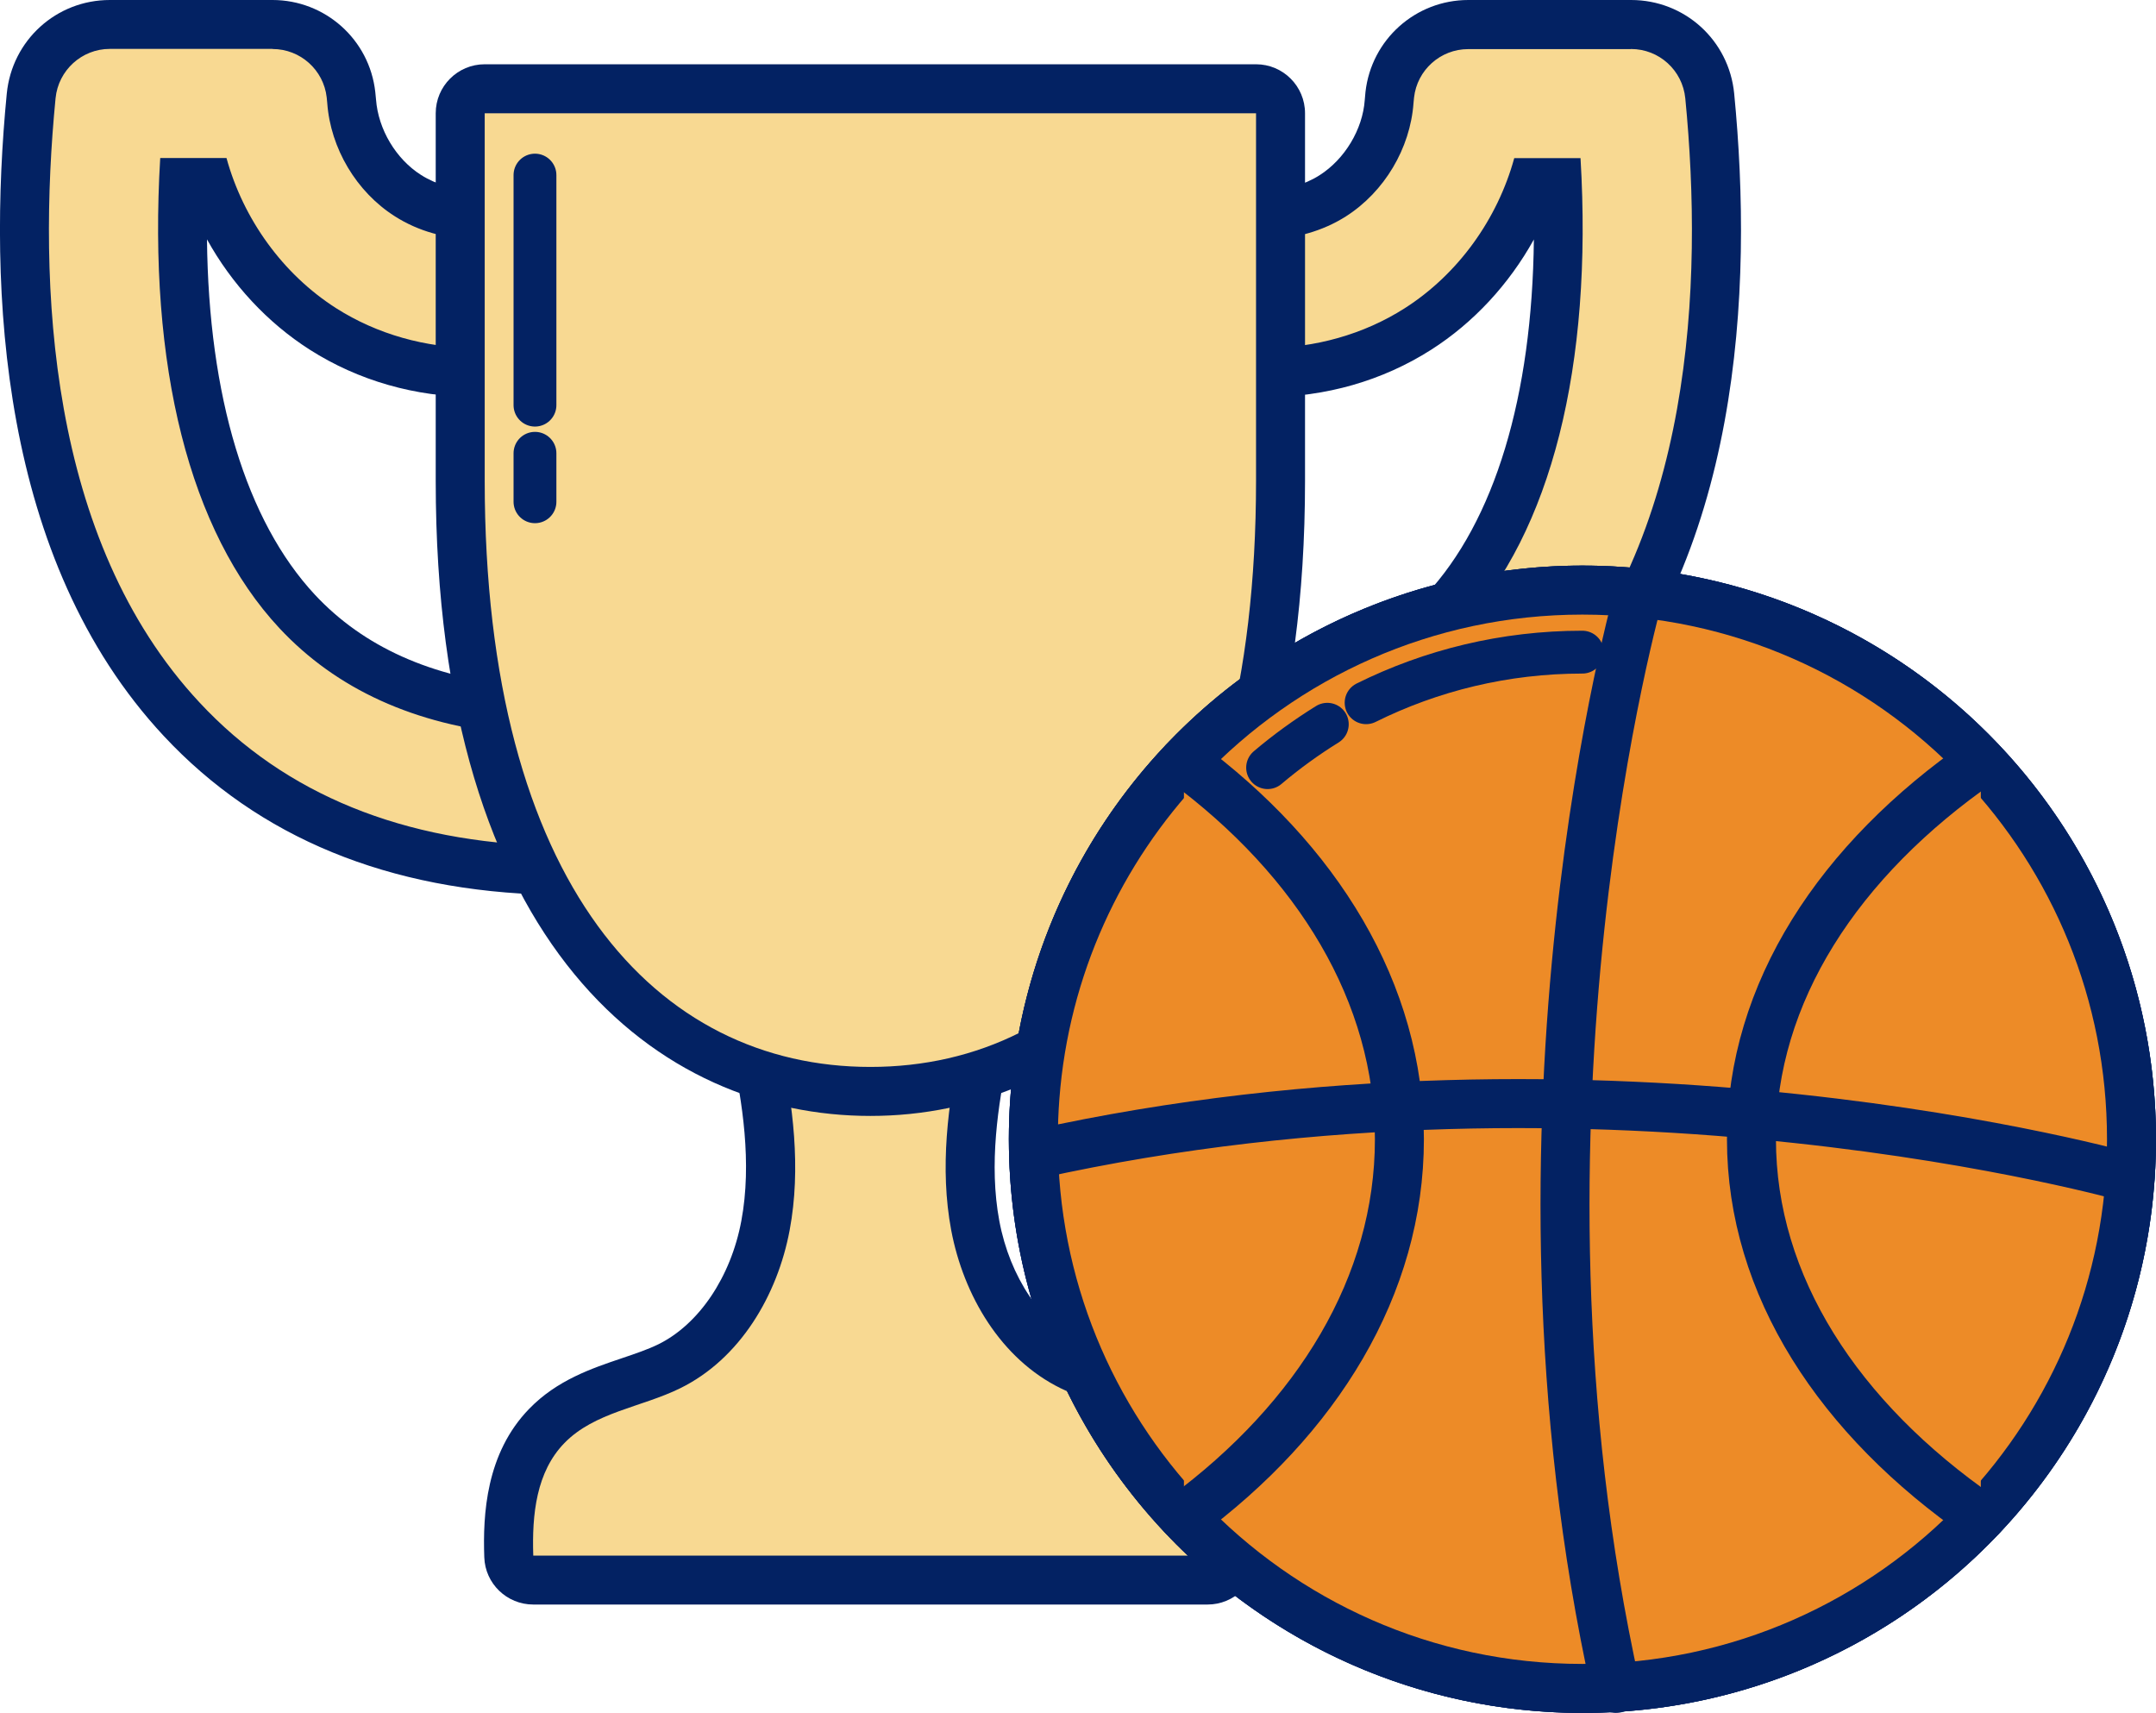 <?xml version="1.0" encoding="UTF-8"?><svg id="b" xmlns="http://www.w3.org/2000/svg" viewBox="0 0 203.32 161.51"><defs><style>.e,.f{fill:none;}.e,.f,.g,.h{stroke:#032263;stroke-linecap:round;stroke-linejoin:round;}.e,.h{stroke-width:4.04px;}.i{fill:#032263;}.j,.g,.h{fill:#ed8b27;}.f,.g{stroke-width:4.62px;}.k{fill:#f8d992;}</style></defs><g id="c"><g id="d"><path class="k" d="M50.29,148.98c-1.25,0-2.26-.99-2.31-2.23-.13-3.88.16-8.78,3.6-12.31,2.23-2.29,5.08-3.25,7.83-4.19,1.26-.43,2.54-.85,3.71-1.43,4.54-2.22,7.94-7.19,9.08-13.27,1.11-5.89.09-12.05-.91-16.75-.15-.68.03-1.4.46-1.93.44-.54,1.1-.86,1.79-.86h17.07c.7,0,1.36.32,1.79.86.44.54.61,1.25.46,1.93-1,4.7-2.01,10.86-.91,16.75,1.13,6.08,4.53,11.04,9.07,13.27,1.19.58,2.46,1,3.72,1.43,2.75.93,5.6,1.89,7.83,4.19,3.47,3.58,3.72,8.74,3.6,12.31-.05,1.25-1.07,2.23-2.31,2.23h-63.59Z"/><path class="i" d="M90.62,98.32h.03M90.62,98.32c-1.24,5.81-2.01,11.82-.92,17.66,1.16,6.17,4.7,12.16,10.33,14.92,3.64,1.79,8.08,2.25,10.91,5.16,2.65,2.72,3.07,6.71,2.94,10.62h-63.59c-.13-3.91.29-7.9,2.94-10.62,2.83-2.91,7.27-3.37,10.91-5.16,5.63-2.76,9.18-8.75,10.33-14.92,1.09-5.83.32-11.84-.92-17.66h17.07M90.65,93.7h-17.11c-1.39,0-2.71.63-3.59,1.71-.88,1.08-1.22,2.5-.93,3.87.96,4.49,1.92,10.35.89,15.84-.99,5.29-3.99,9.74-7.82,11.63-1,.49-2.18.89-3.43,1.31-2.87.97-6.13,2.07-8.75,4.77-4.09,4.2-4.38,10-4.24,14,.08,2.49,2.13,4.46,4.62,4.46h63.59c2.49,0,4.53-1.97,4.62-4.46.14-4-.16-9.8-4.25-14-2.62-2.69-5.87-3.79-8.75-4.77-1.25-.42-2.44-.82-3.43-1.31-3.84-1.88-6.84-6.34-7.83-11.63-1-5.34-.11-11.03.82-15.47.13-.42.2-.87.2-1.33,0-2.55-2.05-4.62-4.6-4.62h0ZM90.62,102.94h.03-.03Z"/><path class="k" d="M112.16,82.06c-.77,0-1.5-.39-1.93-1.05-.43-.66-.5-1.5-.17-2.23,1.39-3.02,2.56-6.42,3.49-10.1.24-.95,1.05-1.64,2.02-1.73,8.67-.83,15.58-3.96,20.56-9.3,7.67-8.23,11.45-22.53,10.72-40.43h-2.35c-1.97,5.67-5.83,10.64-10.79,13.8-4.15,2.64-9.24,4.09-14.31,4.09l-1.03-.02c-1.25-.05-2.23-1.07-2.23-2.3v-10.28c0-.64.26-1.25.74-1.69.43-.4.99-.62,1.58-.62.05,0,.98.03.98.03,2.22,0,4.45-.63,6.26-1.78,3.01-1.92,5.05-5.33,5.3-8.9.49-4.39,3.68-7.24,7.46-7.24h15.34c3.85,0,7.04,2.89,7.42,6.73,1.76,17.99.72,42.79-14.19,58.78-8.51,9.13-20.22,13.91-34.82,14.24h-.05Z"/><path class="i" d="M153.81,4.62c2.65,0,4.86,2.01,5.12,4.65,1.71,17.52.74,41.62-13.58,56.98-8.09,8.68-19.24,13.2-33.19,13.51,1.44-3.13,2.66-6.63,3.63-10.51,9.25-.89,16.65-4.24,22.03-10.02,8.47-9.09,12.4-24.71,11.23-44.32h-6.25c-1.58,5.76-5.3,10.95-10.34,14.16-3.87,2.47-8.48,3.74-13.08,3.74-.31,0-.62,0-.93-.02v-10.28c.32.02.65.03.98.03,2.64,0,5.28-.73,7.5-2.14,3.62-2.31,6.06-6.4,6.37-10.68.01-.17.03-.35.05-.52.29-2.6,2.49-4.57,5.11-4.57h15.34M153.81,0h-15.34c-4.97,0-9.14,3.72-9.7,8.67-.03.26-.05.52-.07.78-.2,2.75-1.87,5.54-4.24,7.06-1.44.92-3.22,1.42-5.02,1.42-.22,0-.44,0-.66-.02-.11,0-.21-.01-.32-.01-1.17,0-2.29.44-3.15,1.24-.93.87-1.47,2.1-1.47,3.38v10.28c0,2.48,1.96,4.52,4.45,4.62.37.01.74.02,1.11.02,5.6,0,10.98-1.54,15.56-4.46,4-2.55,7.35-6.18,9.69-10.4-.16,14.8-3.69,26.54-10.18,33.51-4.58,4.91-11,7.79-19.1,8.57-1.94.19-3.56,1.58-4.04,3.47-.89,3.56-2.02,6.82-3.34,9.7-.67,1.45-.54,3.13.33,4.46.85,1.3,2.31,2.09,3.86,2.09.03,0,.07,0,.1,0,15.24-.33,27.51-5.37,36.46-14.98,15.49-16.62,16.6-42.11,14.8-60.58-.49-5.02-4.66-8.82-9.72-8.82h0Z"/><path class="k" d="M51.95,82.06c-14.6-.32-26.31-5.11-34.82-14.24C2.22,51.84,1.19,27.03,2.95,9.04c.36-3.83,3.56-6.73,7.42-6.73h15.34c3.8,0,6.99,2.85,7.41,6.62,0,.06.05.64.05.7.26,3.49,2.29,6.9,5.31,8.82,1.81,1.15,4.03,1.78,6.26,1.78,0,0,.93-.03.98-.03.58,0,1.15.23,1.58.62.47.44.74,1.05.74,1.69v10.28c0,1.24-.98,2.26-2.23,2.3l-1.03.02c-5.07,0-10.16-1.45-14.3-4.09-4.97-3.17-8.83-8.13-10.8-13.8h-2.35c-.74,17.9,3.05,32.2,10.72,40.43,4.97,5.34,11.89,8.46,20.56,9.3.97.09,1.78.79,2.02,1.73.93,3.71,2.11,7.11,3.49,10.1.33.72.27,1.56-.17,2.23-.43.66-1.16,1.05-1.93,1.05h-.05Z"/><path class="i" d="M25.7,4.62c2.62,0,4.82,1.97,5.11,4.57.02.18.04.35.05.52.31,4.28,2.75,8.38,6.37,10.68,2.22,1.42,4.86,2.14,7.5,2.14.33,0,.66-.01.98-.03v10.28c-.31.01-.62.02-.93.02-4.6,0-9.2-1.27-13.08-3.74-5.03-3.21-8.76-8.4-10.34-14.16h-6.25c-1.17,19.61,2.76,35.23,11.23,44.32,5.39,5.78,12.78,9.13,22.03,10.02.97,3.87,2.19,7.38,3.63,10.51-13.94-.31-25.1-4.83-33.18-13.51C4.5,50.89,3.53,26.78,5.24,9.26c.26-2.63,2.47-4.65,5.12-4.65h15.34M25.7,0h-15.34C5.31,0,1.14,3.79.64,8.81-1.16,27.28-.05,52.78,15.44,69.39c8.95,9.6,21.22,14.64,36.46,14.98.04,0,.07,0,.1,0,1.55,0,3.01-.78,3.86-2.09.87-1.33,1-3.02.33-4.46-1.33-2.89-2.46-6.15-3.35-9.7-.48-1.89-2.09-3.28-4.04-3.47-8.09-.78-14.52-3.66-19.1-8.57-6.49-6.97-10.03-18.71-10.18-33.51,2.33,4.21,5.68,7.84,9.69,10.4,4.58,2.92,9.96,4.46,15.56,4.46.37,0,.74,0,1.11-.02,2.48-.09,4.45-2.13,4.45-4.62v-10.28c0-1.28-.53-2.5-1.47-3.38-.86-.8-1.99-1.24-3.15-1.24-.11,0-.21,0-.32.01-.22.01-.44.02-.66.02-1.8,0-3.58-.51-5.02-1.42-2.38-1.51-4.04-4.31-4.25-7.12l-.07-.71c-.55-4.94-4.72-8.67-9.7-8.67h0Z"/><path class="k" d="M82.08,102.91c-24.22,0-38.68-21.53-38.68-57.58V10.68c0-1.28,1.03-2.31,2.31-2.31h72.74c1.28,0,2.31,1.03,2.31,2.31v34.65c0,36.05-14.46,57.58-38.68,57.58Z"/><path class="i" d="M118.45,10.68v34.65c0,38.18-16.28,55.27-36.37,55.27s-36.37-17.09-36.37-55.27V10.68h72.74M118.45,6.06H45.71c-2.55,0-4.62,2.07-4.62,4.62v34.65c0,44.16,21.17,59.89,40.99,59.89s40.99-15.74,40.99-59.89V10.68c0-2.55-2.07-4.62-4.62-4.62h0Z"/><line class="e" x1="50.45" y1="16.51" x2="50.45" y2="38.2"/><line class="e" x1="50.45" y1="42.74" x2="50.45" y2="47.31"/><circle class="g" cx="149.23" cy="107.42" r="51.78"/><circle class="g" cx="149.23" cy="107.42" r="51.78"/><path class="g" d="M149.23,55.64c14.8,0,28.14,6.21,37.58,16.16,8.8,9.28,14.2,21.82,14.2,35.62s-5.4,26.34-14.2,35.62c-9.43,9.95-22.78,16.16-37.58,16.16s-28.14-6.21-37.58-16.16c-8.8-9.28-14.2-21.82-14.2-35.62,0-1.34.05-2.66.15-3.97.93-12.23,6.1-23.26,14.05-31.65,9.44-9.95,22.78-16.16,37.58-16.16Z"/><path class="h" d="M119.54,72.38c1.77-1.5,3.65-2.86,5.63-4.09"/><path class="h" d="M128.83,66.26c6.14-3.05,13.07-4.77,20.39-4.77"/><path class="j" d="M111.65,71.8c12.59,9.28,20.32,21.82,20.32,35.62s-7.73,26.34-20.32,35.62"/><path class="f" d="M111.65,71.8c12.59,9.28,20.32,21.82,20.32,35.62s-7.73,26.34-20.32,35.62"/><path class="j" d="M186.8,143.04c-13.41-9.28-21.63-21.82-21.63-35.62s8.23-26.34,21.63-35.62"/><path class="f" d="M186.8,143.04c-13.41-9.28-21.63-21.82-21.63-35.62s8.23-26.34,21.63-35.62"/><path class="g" d="M154.59,55.91s-14.16,49.43-2.21,103.29"/><path class="f" d="M200.87,111.06s-49.43-14.16-103.29-2.21"/></g></g></svg>